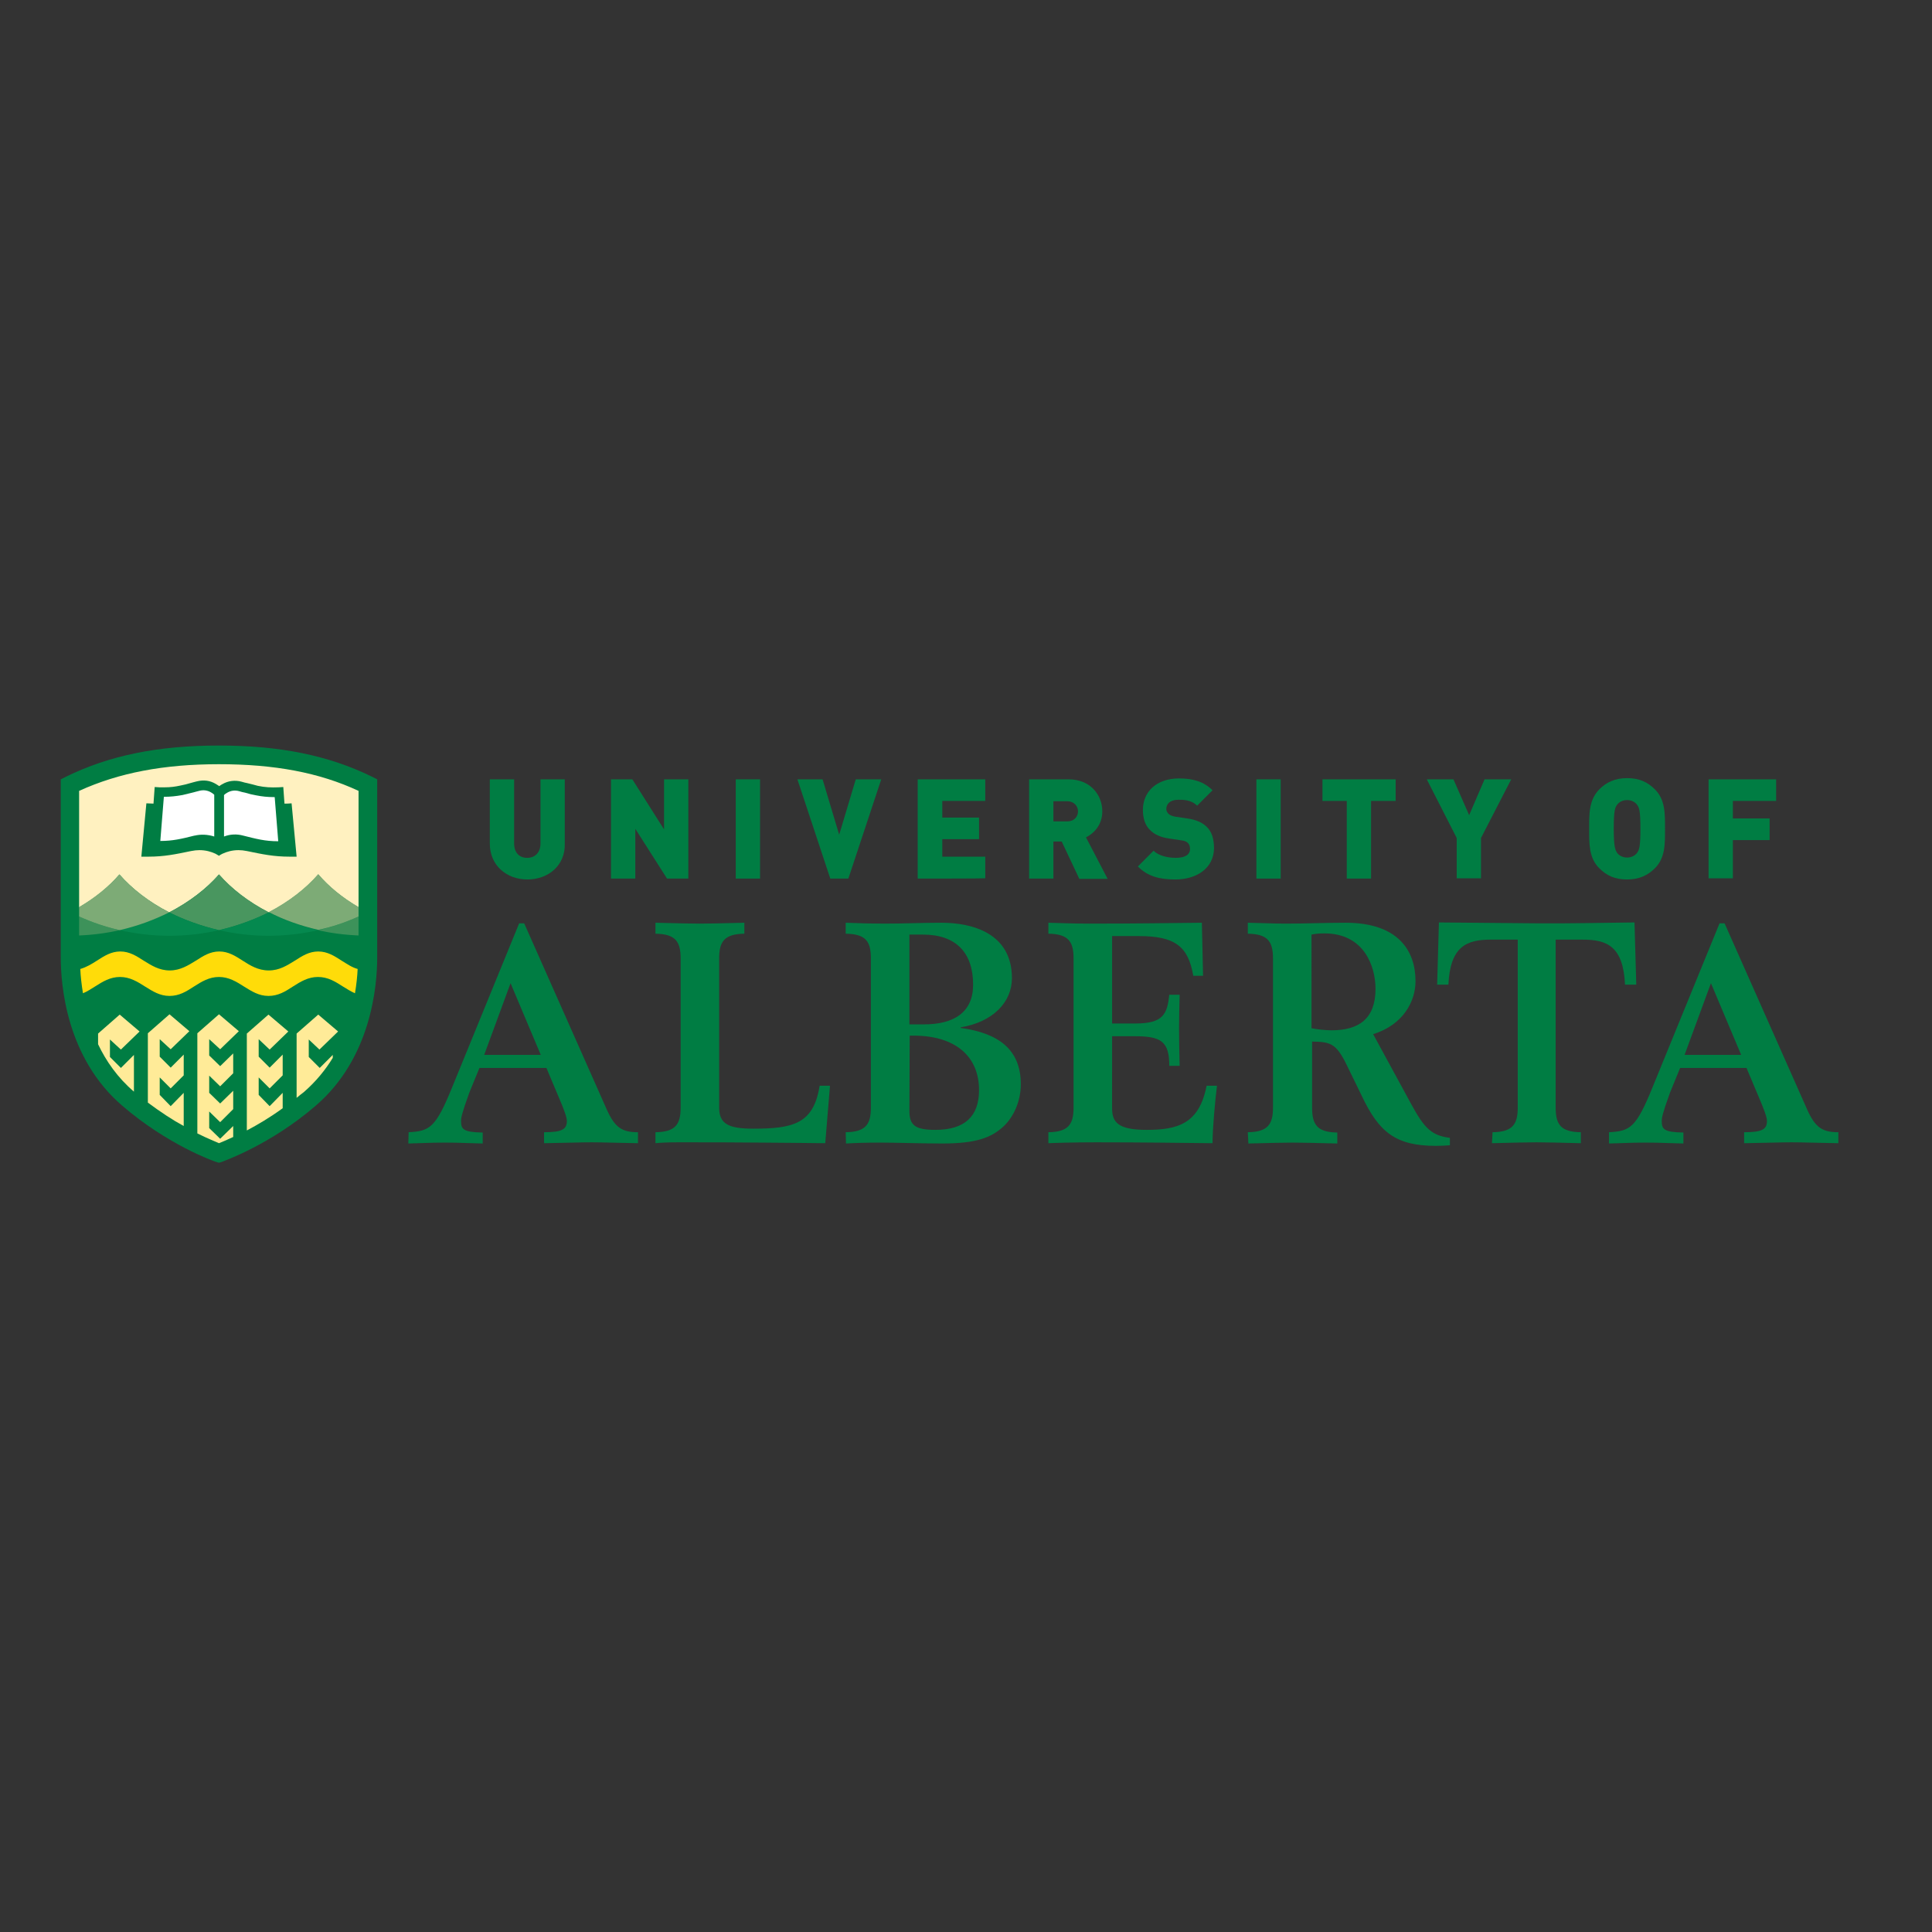 <?xml version="1.0" encoding="utf-8"?>
<!-- Generator: Adobe Illustrator 19.2.1, SVG Export Plug-In . SVG Version: 6.00 Build 0)  -->
<svg version="1.1" id="layer" xmlns="http://www.w3.org/2000/svg" xmlns:xlink="http://www.w3.org/1999/xlink" x="0px" y="0px"
	 viewBox="0 0 652 652" style="enable-background:new 0 0 652 652;" xml:space="preserve">
<rect x="0" y="0" width="652" height="652" fill="#333333" stroke="none"/>
<style type="text/css">
	.st0{fill:#007D43;}
	.st1{fill:#FFF1C0;}
	.st2{fill:#FFFFFF;}
	.st3{fill:#49965F;}
	.st4{fill:#05894F;}
	.st5{fill:#3D925A;}
	.st6{fill:#7DAB76;}
	.st7{fill:#FFDC09;}
	.st8{fill:#FFEB98;}
</style>
<path class="st0" d="M543,382.1c7.1-0.4,9.1-1.4,14.7-15.2l22.6-55.3h1.7l27.9,62.9c2.7,6,5.1,7.6,10.5,7.6v3.7
	c-7.1-0.1-11.6-0.3-15.8-0.3c-4.1,0-8.5,0.2-16,0.3v-3.7c6.1,0,7.7-1,7.7-3.8c0-1.1-0.7-3.3-2.9-8.4l-4-9.5H567l-3.4,8.3
	c-2.6,7.2-2.8,8.5-2.8,9.6c0,2.7,0.6,3.8,7.3,3.9v3.7c-9.2-0.3-10.3-0.3-12.7-0.3c-2.6,0-3.6,0-12.4,0.3L543,382.1L543,382.1z
	 M587.6,356l-10.2-24.2l-8.9,24.2H587.6z"/>
<path class="st0" d="M353.8,382.1c6.7-0.1,8.5-2.6,8.5-8.3v-50.4c0-5.8-1.9-8.2-8.5-8.3v-3.7c3.5,0.1,8.5,0.3,13.8,0.3
	c15.8,0,28.4-0.2,38-0.3l0.4,17.9h-3.3c-1.7-9.9-6.1-13.4-18.4-13.4h-9v29.5h7.9c9.4,0,10.7-3.2,11.4-9.7h3.5
	c-0.1,4-0.2,7.8-0.2,11.1c0,4.8,0.1,8.8,0.2,12.9h-3.5c0-8.1-2.6-10-11.5-10h-7.8V374c0,4.7,2,7.3,11.6,7.3c10.5,0,17.8-2,20.3-14.9
	h3.5c-0.6,4.9-1.5,14.2-1.5,19.4c-10-0.1-23.1-0.3-39.2-0.3c-7.9,0-14.1,0.2-16.2,0.3L353.8,382.1L353.8,382.1z"/>
<path class="st0" d="M421.1,382.1c6.7-0.1,8.5-2.6,8.5-8.3v-50.4c0-5.8-1.9-8.2-8.5-8.3v-3.7c4.8,0.1,9,0.3,12.8,0.3
	c6.7,0,13.5-0.3,20.2-0.3c17.9,0,23.6,9.6,23.6,19.7c0,7-4.3,14.8-14.3,17.9l12.9,23.7c4.6,8.5,7.1,10.5,13,11.3v2.5
	c-1.5,0.1-3.1,0.2-4.7,0.2c-13.7,0-19.3-4.7-25.1-17l-4-8.2c-4.3-9.2-5.8-9.9-12.7-10v22.4c0,5.8,1.9,8.2,8.5,8.3v3.7
	c-8.2-0.2-11.7-0.3-15-0.3s-6.8,0.1-15,0.3L421.1,382.1L421.1,382.1z M442.6,347c2,0.4,4.7,0.7,6.8,0.7c9.3,0,14.8-4,14.8-14
	c0-7.5-3.8-18.7-17.2-18.7c-1.8,0-3,0.1-4.4,0.4V347z"/>
<path class="st0" d="M503.7,382.1c6.7-0.1,8.5-2.6,8.5-8.3v-56.7h-9.1c-8.2,0-13.7,2.3-14.3,15.2h-3.8l0.6-21c11,0.1,22,0.2,33,0.3
	c11,0.1,22-0.2,33-0.3l0.6,21h-3.8c-0.6-13-6.1-15.2-14.3-15.2h-9.1v56.7c0,5.8,1.8,8.2,8.5,8.3v3.7c-8.2-0.2-11.7-0.3-15-0.3
	c-3.3,0-6.8,0.1-15,0.3L503.7,382.1L503.7,382.1z"/>
<path class="st0" d="M364.2,296.5l-5.9-12.5h-2.8v12.5h-8.2V263h13.3c7.4,0,11.4,5.3,11.4,10.8c0,4.6-2.8,7.4-5.5,8.8l7.3,14H364.2z
	 M360.2,270.4h-4.7v6.8h4.7c2.3,0,3.6-1.6,3.6-3.4S362.4,270.4,360.2,270.4z"/>
<path class="st0" d="M396.7,296.8c-5.1,0-9.3-0.9-12.7-4.4l5.3-5.3c1.7,1.7,4.8,2.4,7.5,2.4c3.2,0,4.8-1.1,4.8-3
	c0-0.8-0.2-1.5-0.7-2c-0.4-0.4-1.1-0.8-2.2-0.9l-4-0.6c-3-0.4-5.2-1.4-6.7-3c-1.6-1.6-2.3-3.9-2.3-6.7c0-6.1,4.6-10.6,12.2-10.6
	c4.8,0,8.4,1.1,11.3,4l-5.2,5.2c-2.1-2.1-4.9-2-6.4-2c-2.9,0-4,1.6-4,3.1c0,0.4,0.1,1,0.7,1.6c0.4,0.4,1.1,0.8,2.3,1l4,0.6
	c3,0.4,5.2,1.4,6.6,2.8c1.8,1.7,2.5,4.2,2.5,7.3C409.6,293.1,403.7,296.8,396.7,296.8z"/>
<path class="st0" d="M424,296.5V263h8.2v33.5H424z"/>
<path class="st0" d="M462.7,270.3v26.2h-8.2v-26.2h-8.2V263h24.7v7.3H462.7z"/>
<path class="st0" d="M499.8,282.8v13.6h-8.2v-13.6L481.5,263h9l5.3,12.1L501,263h9L499.8,282.8z"/>
<path class="st0" d="M558.5,293c-2.4,2.4-5.3,3.8-9.4,3.8s-6.9-1.3-9.4-3.8c-3.5-3.5-3.4-8.2-3.4-13.3c0-5-0.1-9.7,3.4-13.3
	c2.4-2.4,5.3-3.8,9.4-3.8s6.9,1.3,9.4,3.8c3.5,3.5,3.4,8.2,3.4,13.3C561.9,284.8,562,289.5,558.5,293z M552.4,271.5
	c-0.6-0.8-1.8-1.5-3.3-1.5c-1.5,0-2.7,0.7-3.3,1.5c-0.8,1-1.2,2.1-1.2,8.2c0,6.1,0.5,7.2,1.2,8.2c0.6,0.8,1.8,1.5,3.3,1.5
	c1.5,0,2.7-0.7,3.3-1.5c0.8-1,1.2-2.1,1.2-8.2C553.6,273.6,553.2,272.5,552.4,271.5z"/>
<path class="st0" d="M584.8,270.3v5.9h12.4v7.3h-12.4v12.9h-8.2V263h22.8v7.3H584.8z"/>
<path class="st0" d="M137.9,382.1c7.1-0.4,9.1-1.4,14.7-15.2l22.6-55.3h1.7l27.9,62.9c2.7,6,5.1,7.6,10.5,7.6v3.7
	c-7.1-0.1-11.6-0.3-15.7-0.3c-4.1,0-8.5,0.2-16,0.3v-3.7c6.1,0,7.7-1,7.7-3.8c0-1.1-0.7-3.3-2.9-8.4l-4-9.5h-22.6l-3.4,8.3
	c-2.6,7.2-2.8,8.5-2.8,9.6c0,2.7,0.6,3.8,7.3,3.9v3.7c-9.2-0.3-10.3-0.3-12.7-0.3c-2.6,0-3.6,0-12.4,0.3L137.9,382.1L137.9,382.1z
	 M182.5,356l-10.2-24.2l-8.9,24.2H182.5z"/>
<path class="st0" d="M221.2,382.1c6.7-0.1,8.5-2.6,8.5-8.3v-50.4c0-5.8-1.9-8.2-8.5-8.3v-3.7c8.2,0.2,11.7,0.3,15,0.3
	c3.3,0,6.8-0.1,15-0.3v3.7c-6.7,0.1-8.5,2.6-8.5,8.3v50.4c0,5.4,3,7.1,11.5,7.1c13.6,0,20.4-1.7,22.4-14.5h3.5l-1.6,19.4
	c-5.1-0.1-12.7-0.1-21.4-0.2c-8.6-0.1-18.4-0.1-28.3-0.1c-3.1,0-5.8,0.1-7.6,0.3L221.2,382.1L221.2,382.1z"/>
<path class="st0" d="M285.4,382.1c6.7-0.1,8.5-2.6,8.5-8.3v-50.4c0-5.8-1.8-8.2-8.5-8.3v-3.7c4.9,0.2,9,0.3,13.1,0.3
	c6.4,0,12.8-0.3,19.2-0.3c10.7,0,23.8,3.7,23.8,18.7c0,8.1-6.4,14.8-17.3,16.6v0.2c12.4,1.7,20.3,7,20.3,19c0,5.7-2.4,11-5.8,14.2
	c-4.2,3.9-9.4,5.8-20.7,5.8c-6.9,0-15.4-0.3-20.8-0.3c-4.6,0-8.4,0.1-11.7,0.3L285.4,382.1L285.4,382.1z M306.9,345.7h4.9
	c10.2,0,16.6-4.1,16.6-13.4c0-10.7-5.7-16.9-16.9-16.9h-4.6L306.9,345.7L306.9,345.7z M306.9,374.9c0,4.9,2,6.4,8.8,6.4
	c9.9,0,14.7-4.6,14.7-13.4c0-11.6-8.2-18.4-22.1-18.4h-1.3L306.9,374.9L306.9,374.9z"/>
<path class="st0" d="M178,296.8c-7,0-12.7-4.7-12.7-12.1V263h8.2v21.6c0,3.1,1.7,4.9,4.4,4.9c2.7,0,4.5-1.8,4.5-4.9V263h8.2v21.7
	C190.8,292.1,185,296.8,178,296.8z"/>
<path class="st0" d="M225.1,296.5l-10.7-16.8v16.8h-8.2V263h7.2l10.7,16.9V263h8.2v33.5H225.1z"/>
<path class="st0" d="M248.3,296.5V263h8.2v33.5H248.3z"/>
<path class="st0" d="M286.3,296.5h-6.1L269.1,263h8.5l5.6,18.7l5.6-18.7h8.6L286.3,296.5z"/>
<path class="st0" d="M309.7,296.5V263h22.8v7.3h-14.5v5.6h12.4v7.3h-12.4v5.9h14.5v7.3C332.5,296.5,309.7,296.5,309.7,296.5z"/>
<path class="st0" d="M73.9,392.4l-1-0.3c-0.7-0.2-16.3-5.7-31.7-19C22.5,357,20.5,332.7,20.5,323v-60l1.8-0.9
	c14.7-7.2,31.1-10.5,51.6-10.5c20.5,0,36.9,3.3,51.6,10.5l1.8,0.9v60c0,9.7-2,34-20.7,50.1c-15.4,13.3-31.1,18.7-31.7,19L73.9,392.4
	z"/>
<path class="st1" d="M73.9,257.9c-18.7,0-33.8,2.9-47.2,9v39.3c5.5-3.2,10.1-7,13.6-11.1c4.2,4.8,9.9,9.3,16.8,12.8
	c6.9-3.6,12.6-8,16.8-12.8c4.2,4.8,9.9,9.3,16.8,12.8c6.9-3.6,12.6-8,16.7-12.8c3.5,4.1,8.1,7.9,13.6,11.1v-39.3
	C107.7,260.7,92.6,257.9,73.9,257.9z M97.7,289.1c-5.3,0-9.1-0.8-14.4-1.9c-1-0.2-1.9-0.3-2.8-0.3c-2.1,0-3.9,0.5-5.4,1.2
	c-0.4,0.2-0.8,0.4-1.2,0.7c-0.4-0.2-0.8-0.5-1.2-0.7c-1.5-0.7-3.3-1.2-5.4-1.2c-0.9,0-1.8,0.1-2.8,0.3c-5.3,1.1-9.1,1.9-14.4,1.9
	c-0.8,0-1.5,0-2.4,0l1.7-18c0.9,0,1.6,0.1,2.4,0.1l0.4-5.6l1.6,0.1c0.6,0,1.2,0,1.8,0c1.9,0,3.5-0.2,5.3-0.6
	c1.1-0.2,2.3-0.5,3.6-0.9c0.6-0.2,1.2-0.3,1.9-0.5c2.4-0.6,4.5-0.3,6.5,0.9c0.4,0.2,0.7,0.5,1.1,0.7c0.4-0.3,0.7-0.5,1.1-0.7
	c1.9-1.1,4.2-1.4,6.4-0.8c0.7,0.2,1.4,0.4,2,0.5c1.3,0.3,2.4,0.6,3.5,0.9c2.4,0.5,4.4,0.6,7,0.5l1.6-0.1l0.4,5.6
	c0.8,0,1.5,0,2.4-0.1l1.7,18C99.3,289.1,98.5,289.1,97.7,289.1z"/>
<path class="st2" d="M65.7,282l-0.1,0c-4.4,1.1-7.3,1.8-11.5,1.8l1.2-14.9c2.2,0,4.1-0.2,6.3-0.6c1.2-0.3,2.4-0.6,3.7-0.9
	c0.6-0.2,1.2-0.3,1.9-0.5c1.4-0.4,2.8-0.2,4,0.5c0.5,0.3,0.8,0.5,1.1,0.8v14.1C70.1,281.6,67.8,281.5,65.7,282z"/>
<path class="st2" d="M82.1,282c-2.2-0.6-4.4-0.5-6.5,0.3v-14c0.3-0.3,0.7-0.6,1.1-0.8c1.2-0.7,2.6-0.9,4-0.5c0.7,0.2,1.3,0.4,2,0.5
	c1.3,0.4,2.5,0.7,3.7,0.9c2,0.4,3.9,0.6,6,0.6c0.1,0,0.2,0,0.3,0l1.2,14.9C89.4,283.9,86.5,283.1,82.1,282z"/>
<path class="st3" d="M73.9,313.9c6.1-1.4,11.8-3.5,16.8-6c-6.9-3.6-12.6-8-16.8-12.8c-4.2,4.8-9.9,9.3-16.8,12.8
	C62.1,310.4,67.8,312.5,73.9,313.9z"/>
<path class="st4" d="M40.4,313.9c5.3,1.2,10.9,1.9,16.8,1.9c5.9,0,11.5-0.7,16.7-1.9c-6.1-1.4-11.8-3.5-16.8-6
	C52.1,310.4,46.5,312.5,40.4,313.9z"/>
<path class="st4" d="M73.9,313.9c5.2,1.2,10.8,1.9,16.7,1.9c5.9,0,11.5-0.7,16.8-1.9c-6.1-1.4-11.7-3.5-16.7-6
	C85.6,310.4,80,312.5,73.9,313.9z"/>
<path class="st5" d="M26.7,315.7c4.8-0.2,9.3-0.8,13.7-1.8c-4.9-1.1-9.5-2.7-13.7-4.6V315.7z"/>
<path class="st6" d="M26.7,306.1v3.2c4.2,1.9,8.8,3.5,13.7,4.6c6.1-1.4,11.7-3.5,16.7-6c-6.9-3.6-12.6-8-16.8-12.8
	C36.8,299.1,32.2,302.9,26.7,306.1z"/>
<path class="st5" d="M121,309.3c-4.2,1.9-8.8,3.5-13.7,4.6c4.3,1,8.9,1.6,13.7,1.8V309.3z"/>
<path class="st6" d="M121,309.3v-3.2c-5.5-3.2-10.1-7-13.6-11.1c-4.2,4.8-9.9,9.3-16.7,12.8c5,2.6,10.6,4.6,16.7,6
	C112.3,312.8,116.8,311.2,121,309.3z"/>
<path class="st7" d="M115.3,324.2c-2.5-1.6-4.8-3.1-7.9-3.1c-3.1,0-5.4,1.5-7.9,3.1c-2.6,1.6-5.2,3.3-8.8,3.3
	c-3.6,0-6.3-1.7-8.8-3.3c-2.5-1.6-4.8-3.1-7.9-3.1c-3.1,0-5.4,1.5-7.9,3.1c-2.6,1.6-5.3,3.3-8.8,3.3c-3.6,0-6.2-1.7-8.8-3.3
	c-2.5-1.6-4.8-3.1-7.9-3.1c-3.1,0-5.4,1.5-7.9,3.1c-1.7,1.1-3.5,2.2-5.6,2.8c0.1,2.4,0.4,5.1,0.9,8.2c1.5-0.6,2.8-1.5,4.1-2.3
	c2.5-1.6,5.1-3.2,8.4-3.2s5.9,1.6,8.4,3.2c2.6,1.6,5,3.2,8.3,3.2c3.3,0,5.7-1.5,8.3-3.2c2.5-1.6,5.1-3.2,8.4-3.2s5.9,1.6,8.4,3.2
	c2.6,1.6,5,3.2,8.3,3.2c3.3,0,5.7-1.5,8.3-3.2c2.5-1.6,5.1-3.2,8.4-3.2c3.4,0,5.9,1.6,8.4,3.2c1.3,0.8,2.7,1.7,4.1,2.3
	c0.5-3,0.8-5.8,0.9-8.2C118.8,326.5,117.1,325.3,115.3,324.2z"/>
<path class="st8" d="M78.7,383.7V380l-4.4,4.3l-3.7-3.6v-5.6l3.7,3.6l4.4-4.4v-6.2l-4.4,4.3l-3.7-3.6V363l3.7,3.6l4.4-4.4v-6.7
	l-4.4,4.3l-3.7-3.6v-5.5l3.7,3.4l6.3-6.1l-6.7-5.7l-7.3,6.4v33.8c3.4,1.7,6,2.7,7.3,3.3C74.9,385.4,76.6,384.7,78.7,383.7z"/>
<path class="st8" d="M62,368.8l-4.4,4.5l-3.7-3.8v-5.9l3.7,3.7l4.4-4.4v-7l-4.4,4.4l-3.7-3.7v-5.9l3.7,3.4l6.3-6.1l-6.7-5.7
	l-7.3,6.4v23.4c4.3,3.2,8.4,5.9,12.1,7.9L62,368.8L62,368.8z"/>
<path class="st8" d="M91,354.2l6.3-6.1l-6.7-5.7l-7.3,6.4v32.7c3.6-1.9,7.7-4.3,12.1-7.5v-5.2l-4.4,4.5l-3.7-3.8v-5.9l3.7,3.7
	l4.4-4.4v-7l-4.4,4.4l-3.7-3.7v-5.9L91,354.2z"/>
<path class="st8" d="M107.8,354.2l6.3-6.1l-6.7-5.7l-7.3,6.4v21.7c0.8-0.7,1.6-1.3,2.5-2c4-3.5,7.2-7.4,9.7-11.5V356l-4.4,4.4
	l-3.7-3.7v-5.9L107.8,354.2z"/>
<path class="st8" d="M40.8,354.2l6.3-6.1l-6.7-5.7l-7.3,6.4v3.6c2.7,5.7,6.6,11.3,12.1,16V356l-4.4,4.4l-3.7-3.7v-5.9L40.8,354.2z"
	/>
</svg>
